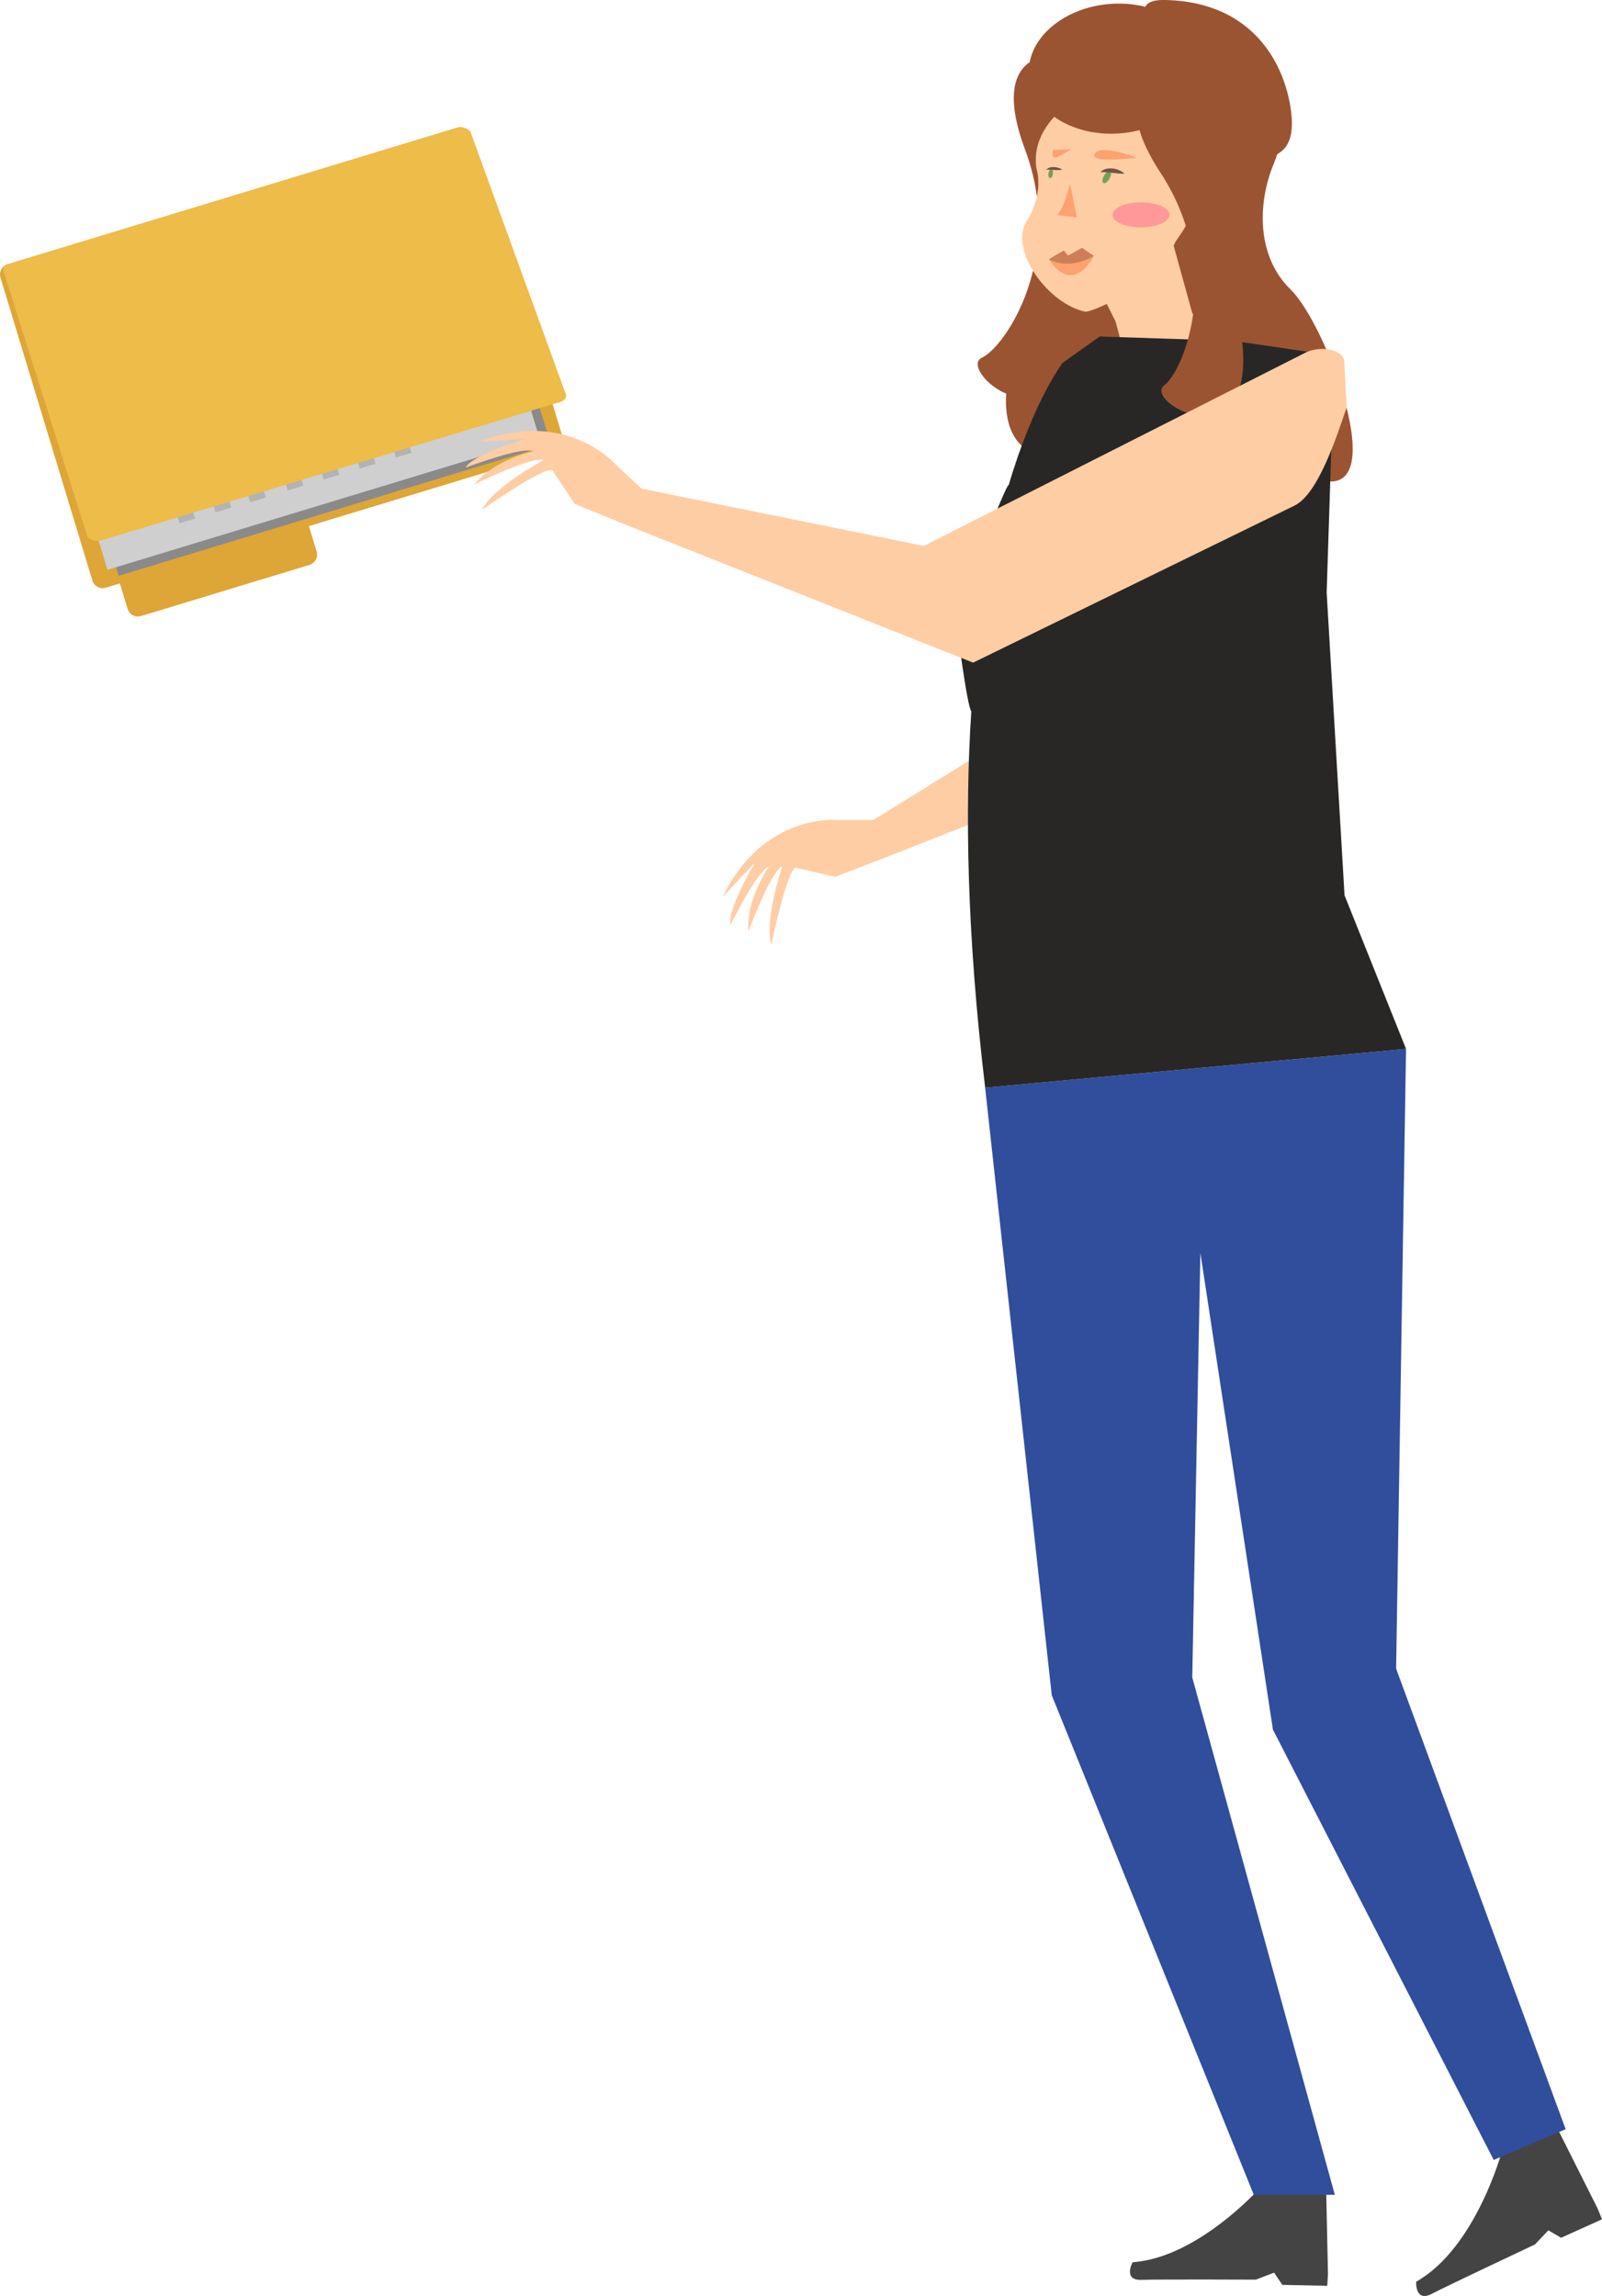 <svg xmlns="http://www.w3.org/2000/svg" viewBox="0 0 2660.29 3811.66"><title>Recurso 59</title><g id="Capa_2" data-name="Capa 2"><g id="Capa_1-2" data-name="Capa 1"><path d="M175.79,975.69l23.28-7.07,12.78,42.11a18,18,0,0,0,22.39,12l279.51-84.87a18,18,0,0,0,12-22.39l-12.78-42.1L922.6,749a18,18,0,0,0,12-22.39L781.94,223.86a18,18,0,0,0-22.39-12L12.73,438.64A18,18,0,0,0,.77,461L153.4,963.73A18,18,0,0,0,175.79,975.69Z" fill="#dea537"/><rect x="104.74" y="334.32" width="749.94" height="523.91" transform="translate(-152.61 165.19) rotate(-16.9)" fill="#8a8a8a"/><rect x="199.1" y="211.34" width="523.91" height="749.94" transform="translate(888.02 -25.27) rotate(73.1)" fill="#cfcfcf"/><rect x="637.26" y="352.4" width="179.75" height="27.14" transform="translate(865.93 -436.14) rotate(73.1)" fill="#b3b3b3"/><rect x="382.47" y="528.58" width="446.24" height="27.14" transform="translate(948.3 -194.88) rotate(73.1)" fill="#b3b3b3"/><rect x="142.86" y="601.38" width="446.24" height="27.14" transform="matrix(0.29, 0.96, -0.96, 0.29, 847.99, 86.01)" fill="#b3b3b3"/><rect x="82.96" y="619.58" width="446.24" height="27.14" transform="translate(822.91 156.24) rotate(73.1)" fill="#b3b3b3"/><rect x="23.06" y="637.77" width="446.24" height="27.14" transform="translate(797.84 226.46) rotate(73.1)" fill="#b3b3b3"/><rect x="602.3" y="344.43" width="129.58" height="27.14" transform="matrix(0.29, 0.96, -0.96, 0.29, 815.72, -384.35)" fill="#b3b3b3"/><rect x="322.57" y="546.78" width="446.24" height="27.14" transform="translate(923.22 -124.66) rotate(73.1)" fill="#b3b3b3"/><rect x="262.67" y="564.98" width="446.24" height="27.14" transform="translate(898.14 -54.43) rotate(73.1)" fill="#b3b3b3"/><rect x="202.76" y="583.18" width="446.24" height="27.14" transform="translate(873.07 15.79) rotate(73.1)" fill="#b3b3b3"/><path d="M15.05,437.94,757.93,212.39c8.61-2.62,19.16.38,23.44,6.67l157,432.05c4.28,6.28.74,13.56-7.87,16.18L168.37,897c-8.61,2.61-19.16-.39-23.45-6.67L7.18,454.12C2.9,447.83,6.44,440.55,15.05,437.94Z" fill="#edbc49"/><path d="M1768.09,91.43s-132.6-21.62-65.77,157.22-32.94,327.11-71.66,345.12,92.78,136.64,133.31,2.37-44.67-395.57,1.76-431.75S1768.09,91.43,1768.09,91.43Z" fill="#9b5431"/><path d="M2017.15,146s159.07-23.13,97.54,127.09c-25.83,63.08-29.07,151.42,28.48,207.5,62.91,61.07,180,379.54,29.82,308.46s-152.18-315.21-222.32-161.16C1880,782,1599.2,847.16,1687.51,574.42c55-169.64,271.69-138.55,263.84-175.77s-35.45-220.47-35.45-220.47l3.19-57Z" fill="#9b5431"/><path d="M1948.47,406.11l31.23,113.08,44.76,76.71L1868,590.81l-15.6-57.24L1836,500.65S1923.57,391.42,1948.47,406.11Z" fill="#ffcda4"/><path d="M1838.08,136s-131.75,49.15-116.85,144.33c0,0,13.56,39.08-16.34,86.79s35.68,138.43,98.45,150.55c0,0,109-20.81,190.82-187.75l-44.22-33.25S1885.46,111.28,1838.08,136Z" fill="#ffcda4"/><ellipse cx="1894.85" cy="356.67" rx="47.08" ry="20.68" fill="#fca270"/><path d="M1748.5,248.76s-4.19,16.43,6.59,12.1,23.3-13,23.3-13Z" fill="#fca270"/><path d="M1776.85,304.77s-11.49,46.07-21.79,52.18l33.08,4Z" fill="#fca270"/><ellipse cx="1744.77" cy="288.25" rx="7.62" ry="3.75" transform="translate(1178.34 1963.49) rotate(-80.7)" fill="#75a058"/><path d="M1816.42,424.69s-33,68.31-74.48,6.06l69.22-5.55Z" fill="#fca270"/><path d="M1741.94,430.75c-.83-.4,24.58-14.94,24.58-14.94l7.22,8.42,22.93-12.7,19.75,13.16S1780.51,449.43,1741.94,430.75Z" fill="#cc7e58"/><path d="M1764,281.25a3.93,3.93,0,0,1-1.76.67c-.6.12-1.19.19-1.78.26-1.17.13-2.31.17-3.44.19-2.25,0-4.43-.07-6.58-.19s-4.25-.27-6.36-.35a35.87,35.87,0,0,0-6.62.24,10.76,10.76,0,0,1,6.11-4,21.53,21.53,0,0,1,7.15-.71,28.84,28.84,0,0,1,6.87,1.27,29.59,29.59,0,0,1,3.24,1.24c.53.24,1.06.48,1.57.75.26.14.52.26.78.39A2.22,2.22,0,0,0,1764,281.25Z" fill="#705548"/><path d="M1821.5,251.76c-2.26,1.31-10.29,9.15,4.06,12.14s63-1.75,63-1.75S1838.46,241.94,1821.5,251.76Z" fill="#fca270"/><ellipse cx="1837.92" cy="294.33" rx="11.05" ry="5.18" transform="translate(665.22 1739.79) rotate(-60.05)" fill="#75a058"/><path d="M1867.37,288.41a90.06,90.06,0,0,1-10.46-.43c-3.33-.3-6.57-.66-9.77-1s-6.35-.63-9.58-.91-6.44-.28-10.21-.41a20.31,20.31,0,0,1,9.66-5.31,33,33,0,0,1,10.92-.63,37.47,37.47,0,0,1,10.41,2.74A27.53,27.53,0,0,1,1867.37,288.41Z" fill="#705548"/><ellipse cx="1894.85" cy="356.67" rx="47.08" ry="20.68" fill="#f99"/><path d="M2653,3666.37l-66.48-132.3-92.42,37.29s-43,160.41-142.44,216.63c0,0-2.11,34.61,25.8,20.13S2549,3726.06,2549,3726.06l22.26-23.45,21.07,12.39,68-30.66Z" fill="#444"/><path d="M2044.32,1051.18l-192,61.28L1450.08,1361.3l.07.15h-58.5S1268,1348.32,1200.1,1489l53.12-56.46s-46.69,79.5-40.09,103.16c0,0,34-69.76,55.53-91.19,3.06-3.06,5.88-5.13,8.29-5.87,0,0-38.25,53.36-34.18,107.83,0,0,37.43-100.63,56.28-108.36,0,0-30.49,90.05-18.15,129.86,0,0,26.23-125.94,40.83-127.54l65,15.23,91.49-35.12,566.5-222.84Z" fill="#ffcda4"/><path d="M2205.22,3775.34l-3.13-148-99.47-6.07s-107.77,126.34-221.76,134.32c0,0-16.78,30.34,14.65,29.27s190.07-.35,190.07-.35l30.19-11.6,13.69,20.25,74.58,1.56Z" fill="#444"/><polygon points="2113.83 2871.4 2480.5 3585.84 2599.95 3534.76 2318.41 2770.2 2334.86 1741.34 1635.92 1805.66 1746.66 2815.24 1746.95 2815.28 2082.08 3643.7 2216.63 3643.7 1979.88 2784.77 1993.36 2080.07 2113.83 2871.4" fill="#304e9c"/><path d="M2036.45,565.49S1895.21,639.71,1863.74,744a149.9,149.9,0,0,0-3.69,14.93c-21.54,112,20-198.48,20-198.48Z" fill="#f9dec5"/><path d="M2232.75,1486.38l-29.7-502.85,12.78-393.1L2048,565.87l-221.78-7.22L1764,602.8c0,1.8-46.6,59.45-89,202.6h0c-3.84-4.93-88.33,215.87-88.33,215.87s18.51,149.74,26.29,159.78h0c-10.82,164.55-7.39,370.25,23,624.61l698.94-64.32Z" fill="#282726"/><path d="M1956.91,119.34s-134.1,8.12-29.52,167.84,39.93,326.34,6.12,352.43,120.6,112.84,130.56-27.05-130.71-376-93.38-421.53S1956.91,119.34,1956.91,119.34Z" fill="#9b5431"/><path d="M1934.26,0c-18.75-.36-28.43,3.74-32.49,11.26a183.25,183.25,0,0,0-58.52-4.7c-78.89,6.1-139.12,59.13-134.53,118.46s72.26,102.47,151.14,96.37c30.92-2.39,59-12,81.38-26.35,19,44.4,53,79.55,99.43,76,69-5.34,109.46-8.39,104.12-77.43S2093.21,3.05,1934.26,0Z" fill="#9b5431"/><path d="M2232.07,597c-7.86-20.81-45.29-21.53-65-11.16L1534,906.32l-468.64-95.17,0,.16-42.69-40s-81.22-94.17-227-38L873,728.49s-88.44,26.06-99.81,47.84c0,0,72.56-27.61,102.88-28.55,4.33-.14,7.8.27,10.07,1.39,0,0-64.4,12.77-98.69,55.29,0,0,96.13-47.82,115.17-40.57,0,0-83.83,44.85-102.06,82.33,0,0,105.28-73.94,117-65.12l37,55.57,90.76,37h0L1616,1100.06l534.1-260.9c38.77-19.61,68.24-110.65,86.16-162.64Z" fill="#ffcda4"/></g></g></svg>